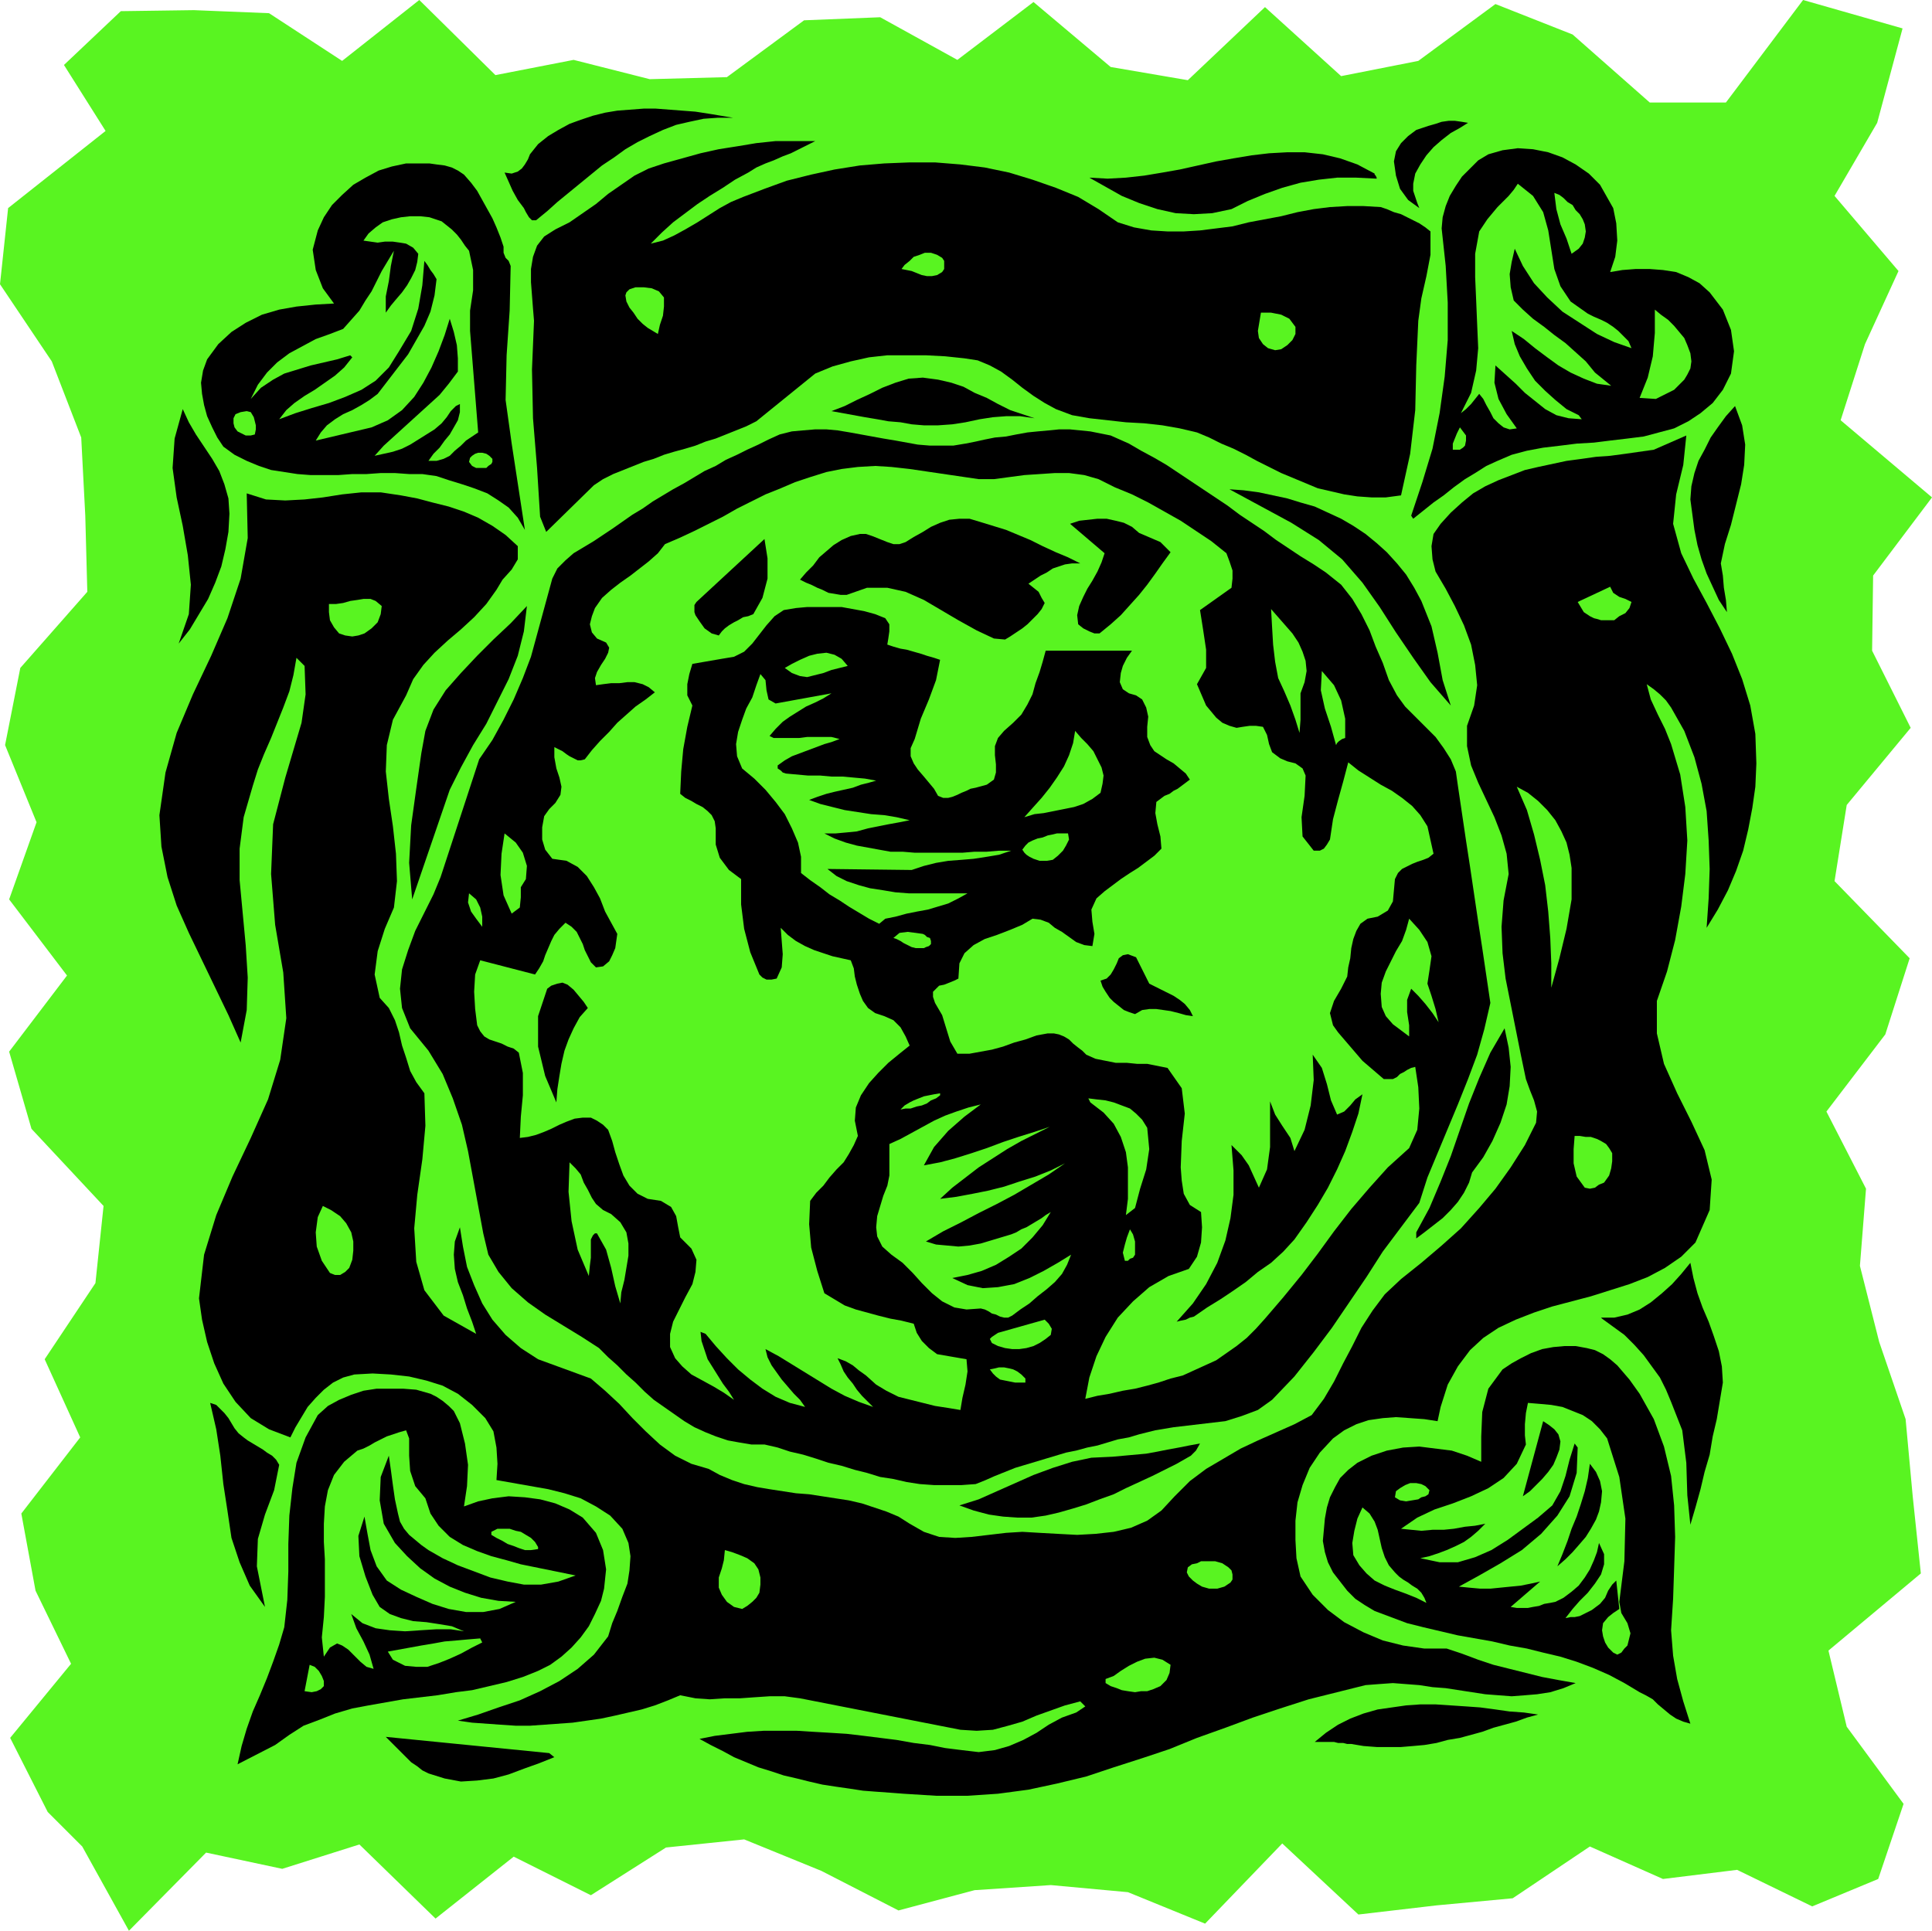 <svg xmlns="http://www.w3.org/2000/svg" width="1.903in" height="1.902in" fill-rule="evenodd" stroke-linecap="round" preserveAspectRatio="none" viewBox="0 0 1903 1902"><style>.pen1{stroke:none}.brush2{fill:#59f421}.brush3{fill:#000}</style><path d="m1850 1851 25-74-56-76-18-75 91-76-8-76-7-76-26-76-19-75 6-76-39-76 58-76 24-75-74-76 12-75 63-76-38-76 1-74 58-77-90-76 24-75 33-72-63-74 42-72 25-93-98-28-76 101h-75l-76-67-76-30-76 56-76 15-75-68-76 72-76-13-76-64-75 57-76-42-75 3-76 56-76 2-75-19-77 15-75-74-76 60-72-47-74-3-72 1-56 53 41 65-96 76-8 75 51 76 29 75 4 77 2 75-66 75-15 76 31 76-27 76 57 75-57 75 22 76 71 76-8 76-50 75 35 77-58 75 14 76 35 72-60 73 37 73 34 34 46 83 76-77 75 16 76-24 75 73 77-61 76 38 74-47 77-8 76 31 76 39 75-20 75-5 76 7 76 31 76-79 75 70 77-9 75-7 76-51 72 32 73-9 74 36 65-27z" class="pen1 brush2"/><path d="M722 116h-15l-14 1-14 3-13 3-13 5-13 6-12 6-12 7-11 8-12 8-11 9-11 9-11 9-11 9-10 9-11 9h-4l-3-3-3-5-2-4-6-8-5-9-4-9-4-9 7 1 6-2 4-3 3-4 3-5 2-5 4-5 4-5 10-8 10-6 11-6 11-4 12-4 12-3 12-2 13-1 13-1h12l13 1 13 1 13 1 13 2 12 2 12 2zm724 5-8 5-9 5-9 7-8 7-7 8-6 9-5 9-2 10v7l2 6 2 6 2 5-11-8-8-11-4-13-2-14 2-10 5-8 7-7 8-6 6-2 6-2 7-2 6-2 7-1h6l7 1 6 1zm-643 18-8 4-8 4-8 4-8 3-9 4-8 3-9 4-8 5-13 7-12 8-13 8-12 8-12 9-12 9-11 10-11 11 12-3 11-5 11-6 12-7 11-7 11-7 11-6 12-5 21-8 22-8 24-6 23-5 25-4 24-2 25-1h25l25 2 24 3 24 5 23 7 23 8 22 9 20 12 19 13 16 5 17 3 16 1h16l16-1 16-2 16-2 16-4 16-3 16-3 16-4 16-3 16-2 17-1h16l17 1 6 2 7 3 7 2 6 3 6 3 6 3 6 4 5 4v23l-4 21-5 22-3 22-2 44-1 44-5 43-9 41-15 2h-14l-14-1-13-2-13-3-13-3-12-5-12-5-12-5-12-6-12-6-11-6-12-6-12-5-12-6-12-5-17-4-17-3-18-2-18-1-18-2-18-2-17-3-16-6-11-6-11-7-11-8-10-8-11-8-11-6-12-5-13-2-19-2-19-1h-38l-18 2-18 4-18 5-17 7-58 47-10 5-10 4-10 4-10 4-10 3-10 4-10 3-11 3-10 3-10 4-10 3-10 4-10 4-10 4-10 5-9 6-47 46-6-15-3-48-4-49-1-48 2-48-1-12-1-13-1-13v-13l2-12 4-11 7-9 11-7 14-7 13-9 13-9 12-10 13-9 13-9 14-7 15-5 18-5 18-5 18-4 19-3 18-3 19-2h39zm786 66 3 15 1 17-2 16-5 15 12-2 13-1h14l13 1 13 2 12 5 11 6 10 9 13 17 8 20 3 21-3 22-8 16-10 13-12 10-12 8-14 7-15 4-15 4-16 2-17 2-16 2-17 1-16 2-17 2-16 3-15 4-14 6-11 5-11 7-10 6-11 8-10 8-10 7-10 8-10 8-2-3 11-33 10-33 7-35 5-36 3-36v-37l-2-36-4-37 1-11 3-11 4-10 6-10 6-9 8-8 8-8 10-6 14-4 15-2 15 1 15 3 14 5 13 7 13 9 11 11 13 23z" class="pen1 brush3"/><path d="M1354 171v1l1 1 1 2v1l-20-1h-19l-18 2-18 3-18 5-17 6-17 7-16 8-19 4-18 1-18-1-18-4-18-6-17-7-16-9-16-9 18 1 18-1 18-2 18-3 17-3 18-4 18-4 17-3 18-3 17-2 18-1h17l18 2 17 4 17 6 17 9zm-897 1 7 8 6 8 5 9 5 9 5 9 4 9 4 10 3 9v6l2 5 3 3 2 5-1 44-3 44-1 44 6 43 13 85-7-12-9-10-10-7-11-7-13-5-12-4-13-4-12-4-14-2h-13l-14-1h-14l-14 1h-14l-14 1h-27l-13-1-13-2-13-2-12-4-12-5-12-6-11-8-6-9-5-10-5-11-3-11-2-11-1-11 2-12 4-11 11-15 13-12 14-9 16-8 17-5 17-3 19-2 18-1-11-15-7-18-3-20 5-19 6-13 8-12 10-10 11-10 12-7 13-7 13-4 14-3h23l7 1 8 1 7 2 6 3 6 4z" class="pen1 brush3"/><path d="m1564 309 6 3 7 3 6 3 6 4 5 4 5 5 5 5 3 7-17-6-17-8-17-11-17-11-15-14-13-14-11-17-8-17-3 13-2 12 1 13 3 13 9 9 10 9 11 8 10 8 11 8 10 9 10 9 9 11 16 13-14-2-13-5-13-6-12-7-11-8-12-9-11-9-12-8 3 13 5 12 7 12 8 12 10 10 10 9 11 9 12 6 3 4-13-1-12-3-11-6-10-8-10-8-9-9-10-9-10-9-1 17 4 16 8 15 10 14-7 1-6-2-5-4-5-5-3-6-4-7-3-6-4-5-4 5-4 5-5 5-5 4 10-20 5-22 2-22-1-23-1-24-1-23v-23l4-22 4-6 4-6 5-6 5-6 6-6 5-5 5-6 4-6 15 12 10 16 5 18 3 19 3 19 6 17 10 15 17 12zm-3-88 1 7-1 6-2 6-4 5-7 5-5-15-6-14-4-15-2-16 5 2 4 3 4 4 5 3 3 5 4 4 3 5 2 5zM462 247l4 19v20l-3 20v20l8 100-6 4-6 4-5 5-6 5-5 5-6 3-7 2h-8l5-7 6-6 5-7 5-6 4-7 4-7 2-8v-8l-4 2-5 5-4 6-5 6-7 6-8 5-8 5-8 5-8 4-9 3-9 2-9 2 9-10 11-10 11-10 11-10 11-10 11-10 9-11 9-12v-13l-1-13-3-13-4-13-5 16-6 16-7 16-8 15-9 14-12 13-14 10-16 7-55 13 5-8 6-7 8-6 8-5 9-4 9-5 8-5 8-6 10-13 10-13 10-13 8-14 8-14 6-14 4-16 2-16-3-5-3-4-3-5-3-4-2 24-4 23-7 22-12 20-10 16-13 13-14 9-16 7-16 6-17 5-16 5-16 6 7-9 8-7 10-7 10-6 10-7 10-7 9-8 8-10-2-2-13 4-13 3-13 3-13 4-13 4-11 6-12 8-10 11 7-14 9-12 10-10 12-9 13-7 13-7 14-5 13-5 8-9 8-9 6-10 6-9 5-10 5-10 6-10 6-10-3 15-2 15-3 15v16l5-7 5-6 6-7 5-7 4-7 4-8 2-8 1-8-5-6-7-4-6-1-7-1h-8l-7 1-7-1-7-1 5-7 7-6 7-5 9-3 9-2 9-1h10l9 1 6 2 6 2 5 4 5 4 5 5 4 5 4 6 4 5zm466 7 2 3v8l-2 3-5 3-5 1h-5l-5-1-5-2-5-2-5-1-5-1 3-4 5-4 4-4 6-2 5-2h6l6 2 5 3zm-274 39v9l-1 9-3 9-2 9-5-3-5-3-5-4-5-5-4-6-4-5-3-6-1-6 1-3 3-3 3-1 3-1h8l8 1 7 3 5 6zm1012 63-1 7-3 6-3 5-5 5-5 5-6 3-6 3-6 3-16-1 8-20 5-21 2-23v-23l6 5 7 5 6 6 5 6 5 6 3 7 3 8 1 8zm-390-34v7l-3 6-5 5-6 4-6 1-7-2-5-4-4-6-1-7 1-6 1-6 1-6h10l5 1 5 1 4 2 4 2 3 4 3 4z" class="pen1 brush2"/><path d="m1019 412-14-2h-14l-13 1-13 2-14 3-13 2-14 1h-14l-12-1-11-2-12-1-11-2-12-2-11-2-11-2-11-2 13-5 12-6 13-6 12-6 13-5 13-4 14-1 15 2 13 3 12 4 11 6 12 5 11 6 12 6 12 4 12 4zm676 143 2 12 1 12 2 12 1 12-8-12-6-13-6-13-5-14-4-14-3-15-2-15-2-15 1-13 3-13 4-12 6-11 6-12 7-10 8-11 9-10 7 19 3 19-1 20-3 19-5 20-5 20-6 19-4 19zM226 506l-1 18-3 17-4 17-6 16-7 16-9 15-9 15-11 14 10-29 2-29-3-29-5-29-6-28-4-29 2-29 8-29 6 13 7 12 8 12 8 12 7 12 5 13 4 14 1 15z" class="pen1 brush3"/><path d="m250 411 1 4 1 4v4l-1 5-4 1h-5l-4-2-4-2-3-4-1-4v-5l2-4 5-2 6-1 4 1 3 5zm1193 28-2 2-3 2h-7v-6l2-5 2-5 3-6 3 4 3 4v5l-1 5z" class="pen1 brush2"/><path d="m951 437 10-2 9-2 10-2 11-1 10-2 11-2 10-1 11-1 10-1h11l10 1 10 1 10 2 10 2 9 4 9 4 12 7 13 7 12 7 12 8 12 8 12 8 12 8 12 8 12 9 12 8 12 8 12 9 12 8 12 8 13 8 12 8 15 12 11 14 9 15 8 16 6 16 7 16 6 17 8 15 8 11 10 10 10 10 10 10 8 11 7 11 5 12 2 14 4 27 4 27 4 26 4 27 4 27 4 26 4 27 4 27-6 26-7 25-9 24-10 25-10 24-10 24-10 24-8 25-18 24-18 24-16 25-17 25-17 25-18 24-19 24-22 23-14 10-16 6-16 5-17 2-17 2-17 2-18 3-16 4-10 3-11 2-10 3-10 3-10 2-11 3-10 2-10 3-10 3-10 3-10 3-10 3-10 4-10 4-9 4-10 4-14 1h-27l-14-1-13-2-13-3-13-2-13-4-12-3-13-4-13-3-12-4-13-4-13-3-12-4-13-3h-13l-12-2-11-2-12-4-10-4-11-5-10-6-10-7-10-7-10-7-9-8-9-9-9-8-9-9-9-8-9-9-17-11-18-11-18-11-17-12-16-14-13-16-10-17-5-21-5-27-5-27-5-27-6-26-9-26-10-24-14-23-18-22-8-20-2-19 2-19 6-19 7-19 9-18 9-18 7-17 38-116 13-19 11-20 10-20 9-21 8-21 6-22 6-22 6-22 3-11 5-10 8-8 8-7 10-6 10-6 9-6 9-6 10-7 10-7 10-6 10-7 10-6 10-6 11-6 10-6 10-6 11-5 10-6 11-5 10-5 11-5 10-5 11-5 12-3 11-1 12-1h11l11 1 12 2 11 2 11 2 11 2 12 2 11 2 11 2 12 1h23l12-2z" class="pen1 brush3"/><path d="m1656 545 12 25 13 24 13 25 12 25 10 25 8 26 5 28 1 29-1 23-3 21-4 21-5 21-7 20-8 19-10 19-11 18 2-29 1-29-1-28-2-29-5-27-7-26-10-26-13-23-5-7-6-6-6-5-7-5 4 15 7 15 7 14 6 15 9 30 5 32 2 33-2 33-4 32-6 33-8 31-10 29v32l7 30 13 29 14 28 13 28 7 29-2 30-14 32-14 14-16 11-17 9-18 7-19 6-19 6-19 5-19 5-18 6-18 7-17 8-15 10-13 12-12 16-10 18-7 22-3 14-13-2-14-1-14-1-13 1-14 2-12 4-12 6-11 8-13 14-10 15-7 17-5 17-2 18v19l1 18 4 18 12 18 15 15 16 12 19 10 19 8 20 5 21 3h22l15 5 16 6 15 5 16 4 16 4 16 4 16 3 17 3-12 5-13 4-13 2-12 1-13 1-13-1-13-1-13-2-13-2-13-2-13-1-13-2-13-1-13-1-14 1-13 1-28 7-28 7-28 9-27 9-27 10-28 10-27 11-27 9-28 9-27 9-29 7-28 6-30 4-30 2h-31l-32-2-13-1-14-1-13-1-13-2-14-2-13-2-13-3-12-3-13-3-12-4-13-4-12-5-12-5-11-6-12-6-11-6 15-3 16-2 16-2 16-1h33l16 1 17 1 16 1 17 2 16 2 16 2 17 3 16 2 15 3 16 2 17 2 16-2 14-4 14-6 13-7 12-8 13-7 14-5 9-6-5-5-15 4-14 5-14 5-14 6-14 4-15 4-16 1-16-1-158-31-15-2h-15l-15 1-14 1h-15l-15 1-14-1-15-3-12 5-13 5-13 4-13 3-13 3-14 3-14 2-14 2-14 1-14 1-14 1h-14l-15-1-14-1-14-1-14-2 20-6 20-7 21-7 20-9 19-10 18-12 16-14 14-18 4-13 5-12 5-14 5-13 2-13 1-14-2-13-6-14-12-13-14-9-15-8-16-5-16-4-17-3-17-3-17-3 1-16-1-16-3-16-8-13-13-13-14-11-15-8-16-5-17-4-18-2-18-1-18 1-11 3-10 5-9 7-8 8-8 9-6 10-6 10-5 10-21-8-18-11-15-16-12-18-9-20-7-21-5-22-3-21 5-43 12-39 16-38 18-38 17-38 12-39 6-41-3-45-8-47-4-50 2-49 12-46 8-27 8-27 4-28-1-28-8-8-3 17-4 16-6 16-6 15-6 15-7 16-6 15-5 16-9 31-4 31v31l3 32 3 32 2 32-1 32-6 32-12-27-13-27-13-27-13-27-12-27-9-28-6-30-2-31 6-42 11-39 16-38 18-38 16-37 13-39 7-40-1-44 19 6 19 1 19-1 18-2 19-3 19-2h19l20 3 16 3 15 4 16 4 15 5 14 6 14 8 13 9 12 11v13l-6 10-9 10-6 10-10 14-12 13-13 12-13 11-13 12-11 12-10 14-7 16-13 24-6 25-1 26 3 27 4 27 3 27 1 27-3 26-9 21-7 22-3 23 5 23 9 10 6 12 4 12 3 13 4 12 4 13 6 11 8 11 1 32-3 33-5 35-3 33 2 33 8 28 19 25 32 18-4-12-5-13-4-13-5-13-3-13-1-14 1-13 5-14 3 19 4 20 7 18 8 18 10 16 13 15 15 13 17 11 52 19 14 12 14 13 13 14 13 13 14 13 15 11 16 8 17 5 11 6 12 5 12 4 13 3 12 2 13 2 13 2 13 1 13 2 13 2 13 2 13 3 12 4 12 4 12 5 11 7 14 8 15 5 16 1 16-1 17-2 17-2 16-1 17 1 18 1 19 1 18-1 18-2 17-4 16-7 14-10 13-14 15-15 16-12 17-10 17-10 17-8 18-8 18-8 17-9 12-16 10-17 9-18 9-17 9-18 11-17 12-16 16-15 20-16 20-17 19-17 18-20 16-19 15-21 14-22 11-22 1-11-3-11-4-10-4-11-5-24-5-25-5-25-5-25-3-25-1-26 2-26 5-26-2-20-5-18-7-18-8-17-8-17-7-17-4-19v-20l7-20 3-20-2-20-4-20-7-19-9-19-9-17-10-17-3-12-1-13 2-12 7-10 10-11 11-10 11-9 12-7 13-6 13-5 13-5 13-3 14-3 14-3 15-2 14-2 14-1 15-2 14-2 14-2 32-14-3 29-7 29-3 29 8 29z" class="pen1 brush3"/><path d="M485 452v3l-1 2-3 2-2 2h-10l-4-2-3-4 1-4 2-2 3-2 3-1h4l4 1 3 2 3 3zm479 20h15l15-2 15-2 15-1 15-1h14l15 2 14 4 16 8 17 7 16 8 16 9 16 9 15 10 15 10 15 12 3 8 3 9v8l-1 9-31 22 3 19 3 20v18l-9 16 3 7 3 7 3 7 5 6 5 6 6 5 7 3 7 2 6-1 7-1h6l7 1 4 8 2 9 3 8 8 6 7 3 8 2 7 5 3 7-1 20-3 21 1 19 11 14h6l4-2 3-4 3-5 3-20 5-19 5-18 5-19 10 8 11 7 11 7 11 6 10 7 10 8 8 9 7 11 6 27-5 4-5 2-6 2-5 2-6 3-4 2-4 4-3 6-1 11-1 11-5 9-10 6-10 2-7 5-4 7-3 8-2 9-1 10-2 9-1 9-6 12-7 12-4 12 3 12 5 7 6 7 6 7 6 7 6 7 7 6 7 6 7 6h9l4-2 3-3 4-2 3-2 4-2 4-1 3 20 1 21-2 21-8 18-21 19-18 20-18 21-17 22-16 22-16 21-18 22-18 21-9 10-9 9-10 8-10 7-10 7-11 5-11 5-11 5-12 3-12 4-11 3-12 3-12 2-13 3-12 2-12 3 4-21 7-21 9-19 12-19 15-16 16-14 19-11 20-7 8-12 4-14 1-15-1-15-11-7-6-11-2-13-1-13 1-26 3-27-3-25-14-20-10-2-10-2h-10l-10-1h-11l-10-2-10-2-9-4-4-4-4-3-5-4-4-4-5-3-5-2-5-1h-6l-11 2-11 4-11 3-11 4-11 3-11 2-11 2h-12l-7-12-4-13-4-13-7-12-2-6v-5l3-3 3-3 5-1 5-2 5-2 4-2 1-15 5-10 9-8 11-6 12-4 13-5 12-5 10-6 8 1 8 3 6 5 7 4 7 5 7 5 8 3 8 1 2-12-2-12-1-12 5-11 8-7 8-6 8-6 9-6 8-5 8-6 8-6 7-7-1-12-3-12-2-11 1-11 4-3 4-3 5-2 4-3 4-2 4-3 4-3 4-3-4-6-6-5-6-5-7-4-6-4-6-4-4-6-3-8v-10l1-10-2-9-4-8-6-4-7-2-6-4-3-7 1-9 2-7 4-8 5-7h-85l-3 11-3 10-4 11-3 11-5 10-6 10-8 8-9 8-6 7-3 8v9l1 9v8l-2 7-7 5-11 3-5 1-4 2-5 2-4 2-5 2-4 1h-5l-5-2-4-7-5-6-5-6-6-7-4-6-3-7v-8l4-9 6-20 8-19 7-19 4-20-6-2-7-2-6-2-7-2-7-2-6-1-7-2-6-2 1-6 1-7v-7l-4-6-10-4-11-3-11-2-11-2h-34l-11 1-12 2-9 6-8 9-7 9-7 9-8 8-10 5-12 2-29 5-3 10-2 10v11l5 10-5 21-4 22-2 22-1 22 5 4 6 3 5 3 6 3 5 4 4 4 3 6 1 7v16l4 13 9 12 12 9v25l3 24 6 23 9 22 3 3 4 2h5l5-1 5-11 1-13-1-13-1-13 7 7 8 6 9 5 9 4 9 3 9 3 9 2 9 2 3 8 1 8 2 8 3 9 3 7 5 7 7 5 9 3 9 4 7 7 5 9 4 9-10 8-11 9-10 10-9 10-8 12-5 12-1 13 3 15-4 9-5 9-5 8-7 7-7 8-6 8-7 7-6 8-1 23 2 23 6 23 7 22 10 6 10 6 11 4 11 3 11 3 12 3 11 2 12 3 3 9 5 8 7 7 8 6 29 5 1 12-2 13-3 13-2 12-12-2-13-2-12-3-12-3-12-3-12-6-10-6-10-9-7-5-6-5-7-4-8-3 3 6 3 7 4 6 5 6 4 6 5 6 6 6 5 5-14-5-14-6-13-7-13-8-13-8-13-8-13-8-13-7 2 8 4 8 5 7 5 7 6 7 6 7 6 6 5 7-15-4-14-6-13-8-12-9-12-10-11-11-11-12-10-12-5-2 1 9 3 9 3 9 5 8 5 8 5 8 6 8 5 8-10-7-10-6-11-6-11-6-9-8-7-8-5-11v-13l3-12 6-12 6-12 7-13 3-12 1-12-5-11-11-11-2-10-2-11-5-9-10-6-13-2-10-5-8-8-6-10-4-11-4-12-3-11-4-11-5-5-6-4-6-3h-8l-8 1-8 3-7 3-8 4-7 3-8 3-8 2-8 1 1-21 2-21v-22l-4-20-5-4-6-2-6-3-6-2-6-2-5-3-4-5-3-6-2-16-1-17 1-17 5-14 54 14 4-6 4-7 2-6 3-7 3-7 3-6 5-6 6-6 6 4 5 5 3 6 3 6 2 6 3 6 3 6 5 5 7-1 6-5 3-6 3-7 2-14-6-11-6-11-5-13-6-11-7-11-9-9-11-6-14-2-7-9-3-10v-12l2-11 5-7 6-6 5-8 1-8-2-9-3-9-2-11v-10l4 2 4 2 4 3 3 2 4 2 4 2h3l4-1 7-9 8-9 9-9 8-9 9-8 9-8 10-7 9-7-6-5-6-3-8-2h-7l-8 1h-8l-8 1-7 1-1-7 2-6 4-7 4-6 3-6 1-5-3-5-9-4-5-6-2-8 2-8 3-8 7-10 9-8 9-7 10-7 9-7 9-7 9-8 7-9 14-6 15-7 14-7 14-7 14-8 14-7 14-7 15-6 14-6 15-5 16-5 15-3 16-2 17-1 16 1 18 2 68 10z" class="pen1 brush2"/><path d="m1400 592 10 25 6 26 5 27 8 25-20-23-17-24-17-25-16-25-17-24-20-23-23-19-27-17-61-33 14 1 15 2 14 3 14 3 13 4 14 4 13 6 13 6 12 7 12 8 11 9 10 9 10 11 9 11 8 13 7 13zm-257-58 10 10-8 11-7 10-8 11-8 10-9 10-9 10-10 9-11 9h-5l-5-2-6-3-5-4-1-9 2-9 4-9 4-8 5-8 5-9 4-9 3-9-34-29 9-3 9-1 9-1h9l9 2 8 2 8 4 7 6 21 9z" class="pen1 brush3"/><path d="M1064 555h-8l-7 1-6 2-6 2-6 4-6 3-6 4-6 4 5 4 5 4 3 6 3 5-3 6-4 5-5 5-5 5-5 4-6 4-6 4-5 3-11-1-17-8-18-10-17-10-17-10-18-8-18-4h-20l-20 7h-6l-6-1-6-1-6-3-5-2-6-3-5-2-6-3 6-7 7-7 6-8 7-6 7-6 8-5 9-4 9-2h6l6 2 5 2 5 2 5 2 6 2h6l6-2 8-5 9-5 8-5 9-4 9-3 10-1h10l10 3 13 4 13 4 12 5 12 5 12 6 13 6 12 5 12 6zm-322 50-5 2-5 1-5 3-4 2-5 3-4 3-3 3-3 4-7-2-7-5-5-7-4-6-1-3v-7l2-3 67-62 3 19v20l-5 19-9 16z" class="pen1 brush3"/><path d="m1607 593-2 6-4 5-6 3-5 4h-13l-3-1-4-1-4-2-3-2-3-2-6-10 32-15 3 6 6 4 6 2 6 3zm-1231 4-1 8-3 8-6 6-7 5-6 2-6 1-7-1-6-2-5-6-4-7-1-8v-8h7l7-1 7-2 7-1 6-1h7l5 2 6 5z" class="pen1 brush2"/><path d="m443 778-37 108-3-36 2-37 5-36 5-35 4-22 8-21 12-19 15-17 16-17 16-16 17-16 16-17-3 25-6 24-9 23-11 22-11 22-13 21-12 22-11 22z" class="pen1 brush3"/><path d="m1285 672-4 11v26l-1 13-4-13-5-14-6-14-6-13-3-16-2-17-1-17-1-18 7 8 7 8 7 8 6 9 4 9 3 9 1 10-2 11zm-450-16-8 2-8 2-8 3-8 2-8 2-7-1-8-3-7-5 7-4 8-4 9-4 8-2 9-1 8 2 7 4 6 7zm490 71-3 1-3 2-2 2-1 2-5-18-6-18-4-18 1-19 12 14 7 15 4 18v19zm-561-34 55-10-8 5-8 4-9 4-8 5-8 5-7 5-7 7-6 7 4 2h25l8-1h24l8 2-8 3-7 2-8 3-8 3-8 3-8 3-7 4-7 5v3l3 2 2 2 3 1 11 1 11 1h12l11 1h11l11 1 11 1 11 2-7 2-8 2-8 3-9 2-9 2-8 2-9 3-8 3 11 4 12 3 12 3 13 2 13 2 13 1 12 2 13 3-10 2-11 2-10 2-10 2-11 3-10 1-11 1h-11l10 5 11 4 11 3 11 2 11 2 11 2h12l12 1h47l12-1h12l12-1h12l-12 4-12 2-13 2-12 1-13 1-12 2-12 3-12 4-83-1 9 7 10 5 12 4 11 3 13 2 12 2 13 1h58l-9 5-10 5-10 3-10 3-11 2-10 2-11 3-10 2-6 5-10-5-10-6-10-6-9-6-10-6-9-7-10-7-9-7v-16l-3-14-6-14-7-14-9-12-10-12-11-11-12-10-5-12-1-12 2-12 4-12 4-11 6-11 4-12 4-11 5 6 1 10 2 9 7 4zm320 88-8 6-9 5-9 3-10 2-10 2-10 2-9 1-10 3 8-9 9-10 8-10 7-10 7-11 5-11 4-12 2-12 6 7 6 6 6 7 4 8 4 8 2 8-1 8-2 9zm464 74v31l-5 29-7 29-8 29v-24l-1-25-2-26-3-26-5-25-6-25-7-24-10-23 11 6 10 8 9 9 8 10 6 11 5 11 3 12 2 13zM518 866l-5 8v10l-1 10-8 6-8-18-3-20 1-21 3-20 11 9 7 10 4 13-1 13zm534-45 1 6-3 6-3 5-5 5-5 4-6 1h-7l-6-2-4-2-3-2-2-2-2-3 3-4 3-3 4-2 5-2 5-1 5-2 5-1 4-1h11zm-577 92-6-8-5-7-3-9 1-9 7 6 4 8 2 9v10zm933 43-2 13 4 12 4 13 3 13-6-9-7-9-7-8-7-7-4 11v12l2 13v11l-8-6-8-6-7-8-4-9-1-13 1-11 4-11 5-10 5-10 6-10 4-11 3-11 10 11 8 12 4 14-2 14zm-491-29v3l-2 2-3 1-2 1h-8l-4-1-4-2-4-2-3-2-4-2-3-1 6-5 8-1 8 1 7 1 2 1 2 2 3 1 1 3z" class="pen1 brush2"/><path d="m1132 969 6 3 6 3 6 3 6 3 6 4 5 4 5 6 3 6-7-1-7-2-8-2-7-1-7-1h-7l-7 1-7 4-6-2-5-2-5-4-5-4-4-4-4-6-3-5-2-6 6-2 4-4 3-5 3-6 2-5 4-3 5-1 8 3 13 26zm-553 24-8 9-6 11-5 11-4 11-3 13-2 12-2 13-1 13-11-26-7-29v-30l9-27 4-3 6-2 5-1 5 2 6 5 5 6 5 6 4 6zm871 162-3 10-5 10-6 9-7 8-8 8-9 7-9 7-8 6v-6l13-24 11-26 10-25 9-26 9-26 10-25 11-25 14-24 4 19 2 19-1 19-3 18-6 18-8 18-9 16-11 15zm-133-57 7-3 6-6 5-6 7-5-4 19-6 18-7 19-8 18-9 18-10 17-11 17-12 17-11 12-12 11-13 9-12 10-13 9-12 8-13 8-13 9-4 1-4 2-5 1-4 1 16-18 13-19 11-21 8-22 5-22 3-23v-24l-2-25 10 10 7 10 5 11 5 11 8-18 3-22v-45l5 13 7 11 8 12 4 13 10-21 6-24 3-25-1-25 9 13 5 16 4 16 6 14z" class="pen1 brush3"/><path d="m926 1079-4 3-5 2-4 3-5 2-5 1-6 2h-5l-5 1 4-4 5-3 4-2 5-2 5-2 5-1 5-1 6-1v2zm204 32 2 21-3 20-6 19-5 19-9 7 2-16v-31l-2-15-5-15-7-13-10-11-13-10-2-4 8 1 9 1 8 2 8 3 8 3 6 5 6 6 5 8zm-164-23-8 6-8 6-8 7-8 7-7 8-7 8-5 9-5 9 16-3 15-4 16-5 15-5 16-6 15-5 16-5 15-5-14 7-14 7-14 8-14 9-14 9-13 10-13 10-12 11 16-2 16-3 15-3 16-4 15-5 16-5 15-6 14-7-16 11-17 10-17 10-17 9-18 9-17 9-18 9-17 10 10 3 11 1 11 1 11-1 11-2 10-3 10-3 10-3 5-2 5-3 5-2 5-3 5-3 5-3 4-3 5-3-8 13-10 12-11 11-12 8-13 8-14 6-14 4-15 3 15 7 15 3 15-1 16-3 15-6 14-7 14-8 13-8-4 10-5 9-7 8-8 7-9 7-8 7-9 6-8 6-4 2h-4l-4-1-4-2-4-1-3-2-4-2-4-1-14 1-12-2-12-6-10-8-10-10-9-10-10-10-11-8-9-8-5-10-1-9 1-11 3-10 3-10 4-10 2-10v-31l11-5 11-6 11-6 11-6 11-5 11-4 12-4 12-3zm622 48v8l-1 7-2 7-5 7-5 2-4 3-5 1-5-1-8-11-3-13v-14l1-13h5l6 1h5l6 2 4 2 5 3 3 4 3 5zm-986 60 9 8 6 10 2 11v12l-2 12-2 12-3 12-1 11-5-17-4-18-5-18-9-16h-2l-2 2-1 2-1 2v18l-1 8-1 10-11-26-6-28-3-29 1-29 6 6 5 6 3 8 4 7 4 8 4 6 7 6 8 4zm-256 18 2 9v9l-1 9-3 8-4 4-5 3h-5l-5-2-8-12-5-14-1-14 2-15 5-11 8 4 9 6 6 7 5 9zm772 22-2 3-3 1-2 2h-3l-2-8 2-8 2-7 3-8 3 5 2 7v13z" class="pen1 brush2"/><path d="m1697 1362-3 18-3 18-4 17-3 18-5 17-4 17-5 18-5 17-3-29-1-32-4-32-11-28-5-12-6-12-8-11-8-11-9-10-10-10-11-8-11-8-1-1h13l13-3 12-5 11-7 11-9 10-9 9-10 9-11 3 15 4 15 5 14 6 14 5 14 5 15 3 15 1 16z" class="pen1 brush3"/><path d="m1030 1319-6 4-6 3-7 2-7 1h-7l-7-1-7-2-6-3-2-4 2-2 3-2 3-2 46-13 4 4 3 5-1 6-5 4z" class="pen1 brush2"/><path d="m1615 1373 14 25 10 27 7 29 3 29 1 31-1 31-1 30-2 31 2 25 4 23 6 22 7 22-7-2-7-3-6-4-6-5-6-5-5-5-7-4-6-3-15-9-15-8-16-7-16-6-16-5-17-4-16-4-17-3-17-4-17-3-17-3-17-4-17-4-16-4-16-6-16-6-10-6-9-6-8-8-7-9-7-9-5-10-3-10-2-11 1-11 1-11 2-11 3-10 5-10 5-9 8-8 9-7 14-7 15-5 16-3 16-1 16 2 16 2 15 5 14 6v-25l1-24 6-23 14-19 9-6 9-5 10-5 11-4 11-2 11-1h11l11 2 8 2 8 4 7 5 7 6 6 7 6 7 5 7 5 7z" class="pen1 brush3"/><path d="M1010 1358v4h-10l-5-1-5-1-5-1-4-3-3-3-3-4 5-1 4-1h5l5 1 4 1 4 2 4 3 4 4z" class="pen1 brush2"/><path d="m453 1402 5 20 3 21-1 21-3 20 14-5 14-3 16-2 16 1 15 2 15 4 14 6 13 8 13 15 7 17 3 19-2 19-3 12-6 13-6 12-8 11-9 10-10 9-11 8-12 6-15 6-16 5-17 4-17 4-16 2-18 3-17 2-17 2-17 3-17 3-16 3-17 5-15 6-16 6-14 9-14 10-37 19 4-18 5-17 6-17 7-16 7-17 6-16 6-17 5-17 3-27 1-28v-27l1-28 3-27 4-25 9-25 12-22 10-9 11-6 12-5 12-4 13-2h26l13 1 7 2 7 2 6 3 6 4 6 5 5 5 3 6 3 6zm-213 14 4 3 5 3 5 3 5 3 4 3 5 3 4 4 3 5-5 25-9 24-7 24-1 27 8 40-15-21-10-23-8-24-4-27-4-26-3-28-4-26-6-26 6 2 4 4 4 4 4 5 3 5 3 5 4 5 5 4z" class="pen1 brush3"/><path d="m1583 1417 12 38 6 41-1 42-5 40 2 11 6 10 3 10-3 12-3 3-3 4-4 2-4-2-5-5-3-5-2-6-1-6 1-7 5-6 5-4 6-4-3-28-4 4-4 6-3 7-5 6-4 3-4 3-4 2-4 2-4 2-5 1h-4l-5 1 7-9 7-8 8-8 7-9 6-9 3-10v-10l-5-11-2 9-3 8-4 9-5 8-6 8-7 6-8 6-8 4-5 1-6 1-5 2-6 1-5 1h-11l-6-1 29-25-9 2-10 2-10 1-10 1-10 1h-10l-11-1-10-1 20-11 21-12 21-13 19-16 16-18 12-19 7-23 1-25-3-4-5 16-4 16-5 15-8 14-14 12-15 11-15 11-16 10-16 7-17 5h-18l-19-4 9-2 9-3 8-3 9-4 8-4 7-5 7-6 7-7-10 2-10 1-11 2-10 1h-11l-11 1-10-1-10-1 16-11 17-8 18-6 18-7 17-8 15-10 13-14 9-19-1-9v-11l1-11 2-10 12 1 11 1 11 2 10 4 10 4 9 6 8 8 7 9z" class="pen1 brush2"/><path d="m1537 1420-1 8-3 8-3 7-5 7-6 7-6 6-6 6-7 5 20-74 6 4 5 4 4 5 2 7z" class="pen1 brush3"/><path d="M403 1417v17l1 15 5 15 10 12 5 15 8 12 11 11 13 8 14 6 14 5 15 4 14 4 54 11-17 6-17 3h-17l-16-3-17-4-16-6-16-6-15-7-7-4-7-4-7-5-6-5-6-5-5-6-4-7-2-8-3-14-2-14-2-15-2-14-8 21-1 23 4 23 11 19 12 13 13 12 14 10 15 8 15 6 16 5 17 3 17 1-16 7-16 3h-17l-17-3-16-5-16-7-15-7-14-9-10-14-6-16-3-16-3-17-6 19 1 20 6 20 7 18 7 12 10 7 11 4 12 3 13 1 13 2 12 2 12 5-13-2h-14l-16 1-15 1-15-1-14-2-13-5-11-9 5 14 7 13 6 13 4 14-7-2-6-5-6-6-6-6-6-4-5-2-7 4-6 9-2-19 2-20 1-20v-37l-1-17v-18l1-17 3-16 6-15 10-13 13-11 6-2 6-3 5-3 6-3 6-3 6-2 6-2 7-2 3 8z" class="pen1 brush2"/><path d="m1182 1422-4 7-5 5-7 4-7 4-12 6-12 6-13 6-13 6-12 6-14 5-13 5-13 4-14 4-13 3-14 2h-14l-14-1-14-2-15-4-14-5 19-6 18-8 18-8 18-8 19-7 19-6 19-4 21-1 11-1 11-1 11-1 11-2 10-2 11-2 10-2 11-2zm395 58-2 9-3 8-5 9-5 8-6 7-7 8-7 7-8 7 5-12 5-13 4-12 5-12 4-12 4-13 3-13 2-14 6 8 4 9 2 10-1 11z" class="pen1 brush3"/><path d="m1408 1468-1 4-3 2-4 1-3 2-6 1-6 1-6-1-5-3 1-6 4-3 5-3 5-2h6l5 1 4 2 4 4zm-34 81 4 4 4 3 5 3 4 3 5 3 4 4 3 5 2 5-10-5-10-4-11-4-10-4-10-5-8-7-7-8-6-10-1-12 2-12 3-12 5-11 7 6 5 8 3 8 2 9 2 9 3 9 4 8 6 7zm-844-25v2l-7 1h-6l-6-2-5-2-6-2-5-3-6-3-5-3v-3l2-1 2-1 2-1h12l6 2 5 1 5 3 5 3 4 4 3 5zm213 16 4 6 2 8v7l-1 8-3 5-4 4-5 4-5 3-8-2-7-5-5-7-3-7v-10l3-9 2-8 1-10 7 2 8 3 7 3 7 5zm467 4 3 3 1 4v5l-2 3-6 4-7 2h-8l-7-2-5-3-4-3-4-4-2-4 1-5 4-3 5-1 4-2h14l7 2 6 4zm-735 74-10 5-11 6-11 5-10 4-12 4h-11l-11-1-12-6-5-8 11-2 11-2 11-2 12-2 11-2 12-1 11-1 12-1 2 4zm678 22-1 8-3 7-6 6-7 3-6 2h-6l-6 1-7-1-6-1-5-2-6-2-5-3v-4l8-3 7-5 8-5 8-4 8-3 9-1 8 2 8 5zm-834 16v5l-3 3-4 2-5 1-7-1 5-26 5 2 4 4 3 5 2 5z" class="pen1 brush2"/><path d="m1515 1689-11 3-11 4-11 3-11 3-11 4-11 3-11 3-12 2-11 3-12 2-11 1-12 1h-24l-13-1-12-2h-4l-4-1h-5l-4-1h-19l11-9 12-8 12-6 13-5 14-4 14-2 14-2 14-1h15l15 1 15 1 14 1 15 2 14 2 14 1 14 2zm-969 42-15 6-14 5-16 6-15 4-16 2-16 1-16-3-16-5-6-3-5-4-6-4-5-5-5-5-5-5-5-5-5-5 161 16 5 4z" class="pen1 brush3"/></svg>
